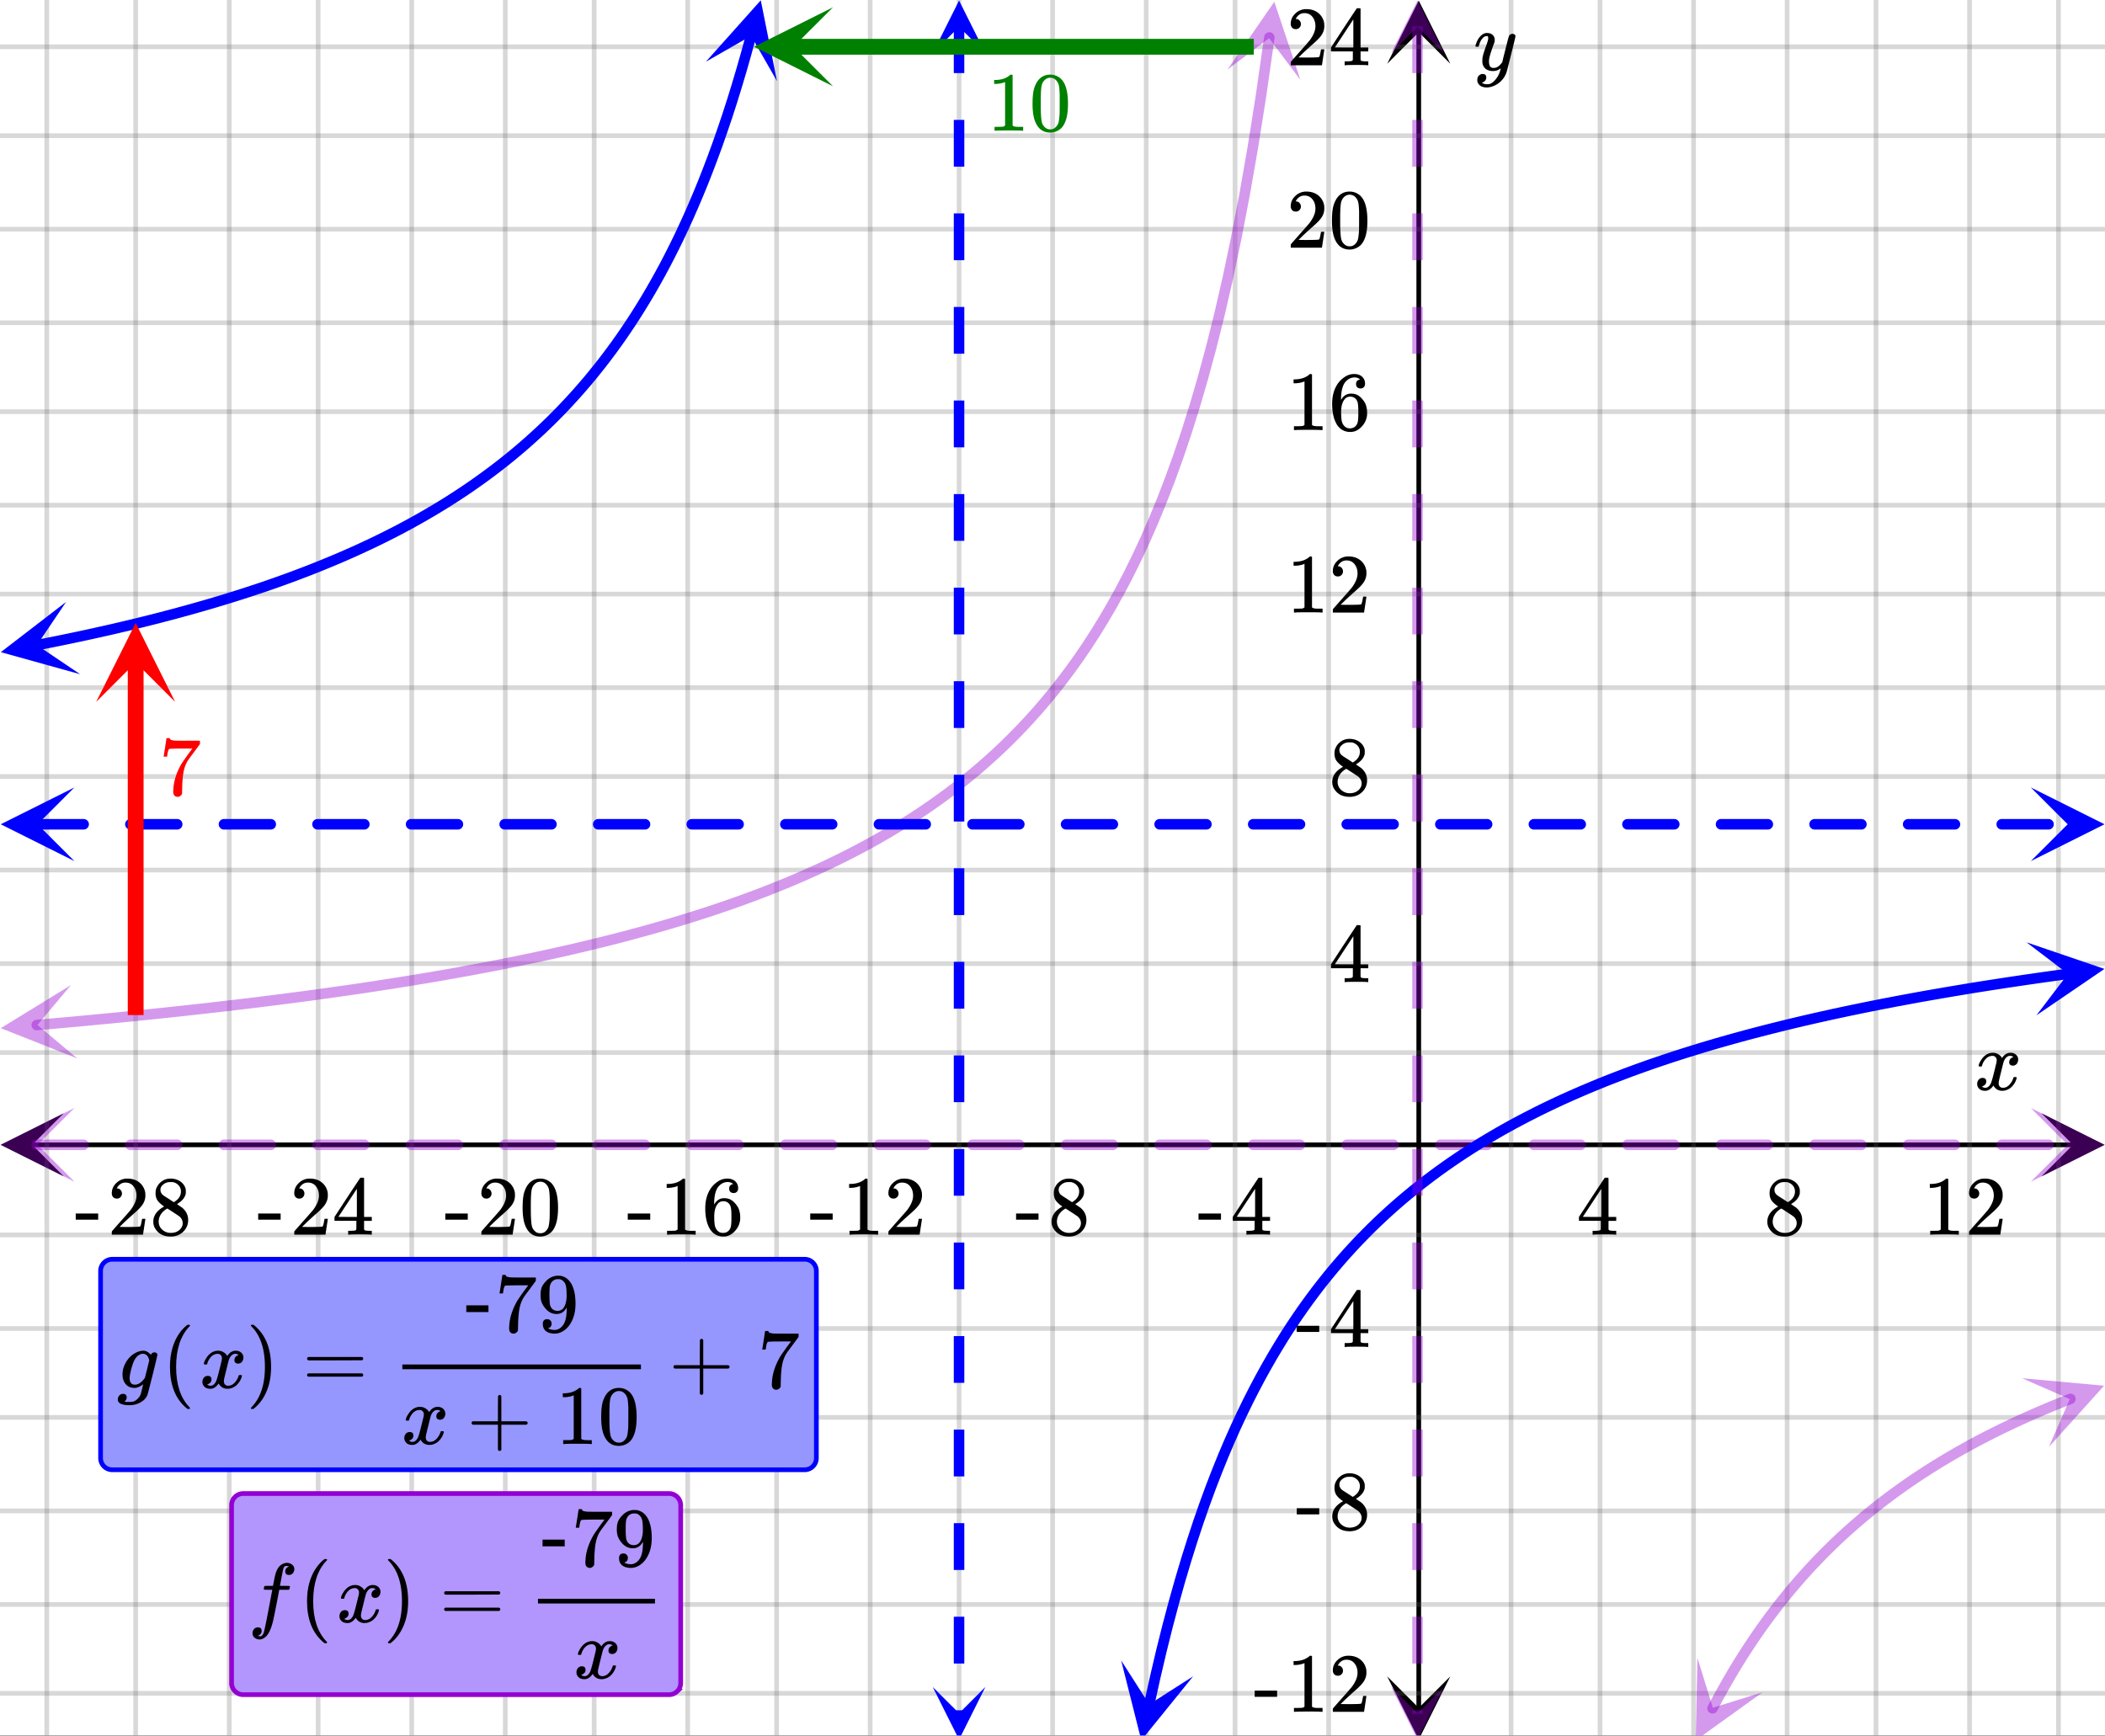 <svg xmlns="http://www.w3.org/2000/svg" xmlns:xlink="http://www.w3.org/1999/xlink" width="449.28" height="370.56" viewBox="0 0 336.96 277.92"><rect x="0" y="0" width="336.96" height="277.92" fill="#333333" stroke="none"/><defs><symbol overflow="visible" id="H"><path d="M.781-3.75C.727-3.8.703-3.848.703-3.89c.031-.25.172-.563.422-.938.414-.633.941-1.004 1.578-1.11.133-.007.235-.015.297-.015.313 0 .598.086.86.25.269.156.46.355.578.594.113-.157.187-.25.218-.282.332-.375.711-.562 1.14-.562.364 0 .661.105.891.312.227.211.344.465.344.766 0 .281-.078.516-.234.703a.776.776 0 0 1-.625.281.64.64 0 0 1-.422-.14.521.521 0 0 1-.156-.39c0-.415.222-.696.672-.845a.58.58 0 0 0-.141-.093.705.705 0 0 0-.39-.094.91.91 0 0 0-.266.031c-.336.149-.586.445-.75.89-.032.075-.164.579-.39 1.516-.231.93-.356 1.45-.376 1.563a1.827 1.827 0 0 0-.047.406c0 .211.063.383.188.516.125.125.289.187.5.187.383 0 .726-.16 1.031-.484.3-.32.508-.676.625-1.063.02-.082.04-.129.063-.14.03-.02.109-.031.234-.031.164 0 .25.039.25.109 0 .012-.012.058-.031.14-.149.563-.461 1.055-.938 1.47-.43.323-.875.484-1.344.484-.625 0-1.101-.282-1.421-.844-.262.406-.594.68-1 .812-.086.02-.2.032-.344.032-.524 0-.89-.188-1.11-.563a.953.953 0 0 1-.14-.531c0-.27.078-.5.234-.688a.798.798 0 0 1 .625-.28c.395 0 .594.187.594.562 0 .336-.164.574-.484.718a.359.359 0 0 1-.063.047l-.078.031c-.012.012-.024.016-.031.016h-.032c0 .031.063.074.188.125a.817.817 0 0 0 .36.078c.32 0 .597-.203.827-.61.102-.163.282-.75.532-1.75.05-.206.109-.437.171-.687.063-.257.11-.457.141-.593.031-.133.05-.211.063-.235a2.86 2.86 0 0 0 .078-.531.678.678 0 0 0-.188-.5.613.613 0 0 0-.484-.203c-.406 0-.762.156-1.063.469a2.562 2.562 0 0 0-.609 1.078c-.012.074-.031.12-.063.14a.752.752 0 0 1-.218.016zm0 0"/></symbol><symbol overflow="visible" id="P"><path d="M6.234-5.813c.125 0 .227.04.313.11.094.062.14.152.14.266 0 .117-.226 1.058-.671 2.828C5.578-.836 5.328.133 5.266.312a3.459 3.459 0 0 1-.688 1.22 3.641 3.641 0 0 1-1.11.874c-.491.239-.945.36-1.359.36-.687 0-1.152-.22-1.39-.657-.094-.125-.14-.304-.14-.53 0-.306.085-.544.265-.72.187-.168.379-.25.578-.25.394 0 .594.188.594.563 0 .332-.157.578-.47.734a.298.298 0 0 1-.062.032.295.295 0 0 0-.078.03c-.011.009-.023.016-.031.016L1.328 2c.031.05.129.11.297.172.133.05.273.078.422.078h.11c.155 0 .273-.012.359-.031.332-.094.648-.324.953-.688A3.69 3.69 0 0 0 4.188.25c.093-.3.14-.477.14-.531 0-.008-.012-.004-.031.015a.358.358 0 0 1-.078.047c-.336.239-.703.36-1.11.36-.46 0-.84-.106-1.14-.313-.293-.219-.48-.531-.563-.937a2.932 2.932 0 0 1-.015-.407c0-.218.007-.382.03-.5.063-.394.266-1.054.61-1.984.196-.531.297-.898.297-1.11a.838.838 0 0 0-.031-.265c-.024-.05-.074-.078-.156-.078h-.063c-.21 0-.406.094-.594.281-.293.293-.511.727-.656 1.297 0 .012-.008.027-.015.047a.188.188 0 0 1-.032.047l-.015.015c-.012.012-.028.016-.047.016h-.36C.305-3.8.281-3.836.281-3.86a.97.97 0 0 1 .047-.203c.188-.625.469-1.113.844-1.468.3-.282.617-.422.953-.422.383 0 .688.105.906.312.227.2.344.485.344.86-.023.168-.04.261-.047.281 0 .055-.07.246-.203.578-.367 1-.586 1.735-.656 2.203a1.857 1.857 0 0 0-.016.297c0 .344.05.61.156.797.114.18.313.266.594.266.207 0 .406-.051.594-.157a1.84 1.84 0 0 0 .422-.328c.093-.101.21-.242.36-.422a32.833 32.833 0 0 1 .25-1.063c.093-.35.175-.687.25-1 .343-1.35.534-2.062.577-2.124a.592.592 0 0 1 .578-.36zm0 0"/></symbol><symbol overflow="visible" id="Q"><path d="M1.594 2.188c.238.05.367.078.39.078.207 0 .383-.188.532-.563.113-.305.441-1.898.984-4.797.258-1.363.39-2.05.39-2.062v-.032h-.624c-.43 0-.653-.007-.672-.03-.063-.032-.074-.13-.031-.298.03-.132.05-.207.062-.218.02-.04.055-.063.11-.063.062-.008.273-.016.64-.016.426 0 .64-.003.64-.015 0-.02.04-.242.126-.672.082-.426.132-.688.156-.781.187-.852.473-1.446.86-1.782.35-.289.722-.437 1.109-.437.32.012.593.11.812.297.227.18.344.414.344.703a.987.987 0 0 1-.25.672.766.766 0 0 1-.61.266c-.398 0-.593-.188-.593-.563 0-.332.16-.578.484-.734l.11-.063A1.362 1.362 0 0 0 6.155-9c-.261 0-.43.168-.5.5-.074.273-.195.86-.36 1.766l-.171.89c0 .024.242.032.734.032.407 0 .649.007.735.015.082.012.125.043.125.094 0 .094-.032.242-.094.437-.023.043-.07.07-.14.079h-1.47l-.312 1.64c-.336 1.719-.543 2.758-.625 3.11-.305 1.363-.71 2.285-1.219 2.765-.336.29-.664.438-.984.438-.324 0-.594-.094-.813-.282a.867.867 0 0 1-.328-.703c0-.273.082-.5.25-.687a.789.789 0 0 1 .61-.266c.394 0 .593.188.593.563 0 .332-.156.57-.468.718zm0 0"/></symbol><symbol overflow="visible" id="X"><path d="M1 .953c.156 0 .285.047.39.14a.522.522 0 0 1 .173.407c0 .238-.09.441-.266.61-.063.07-.086.109-.063.109.082.02.348.031.797.031.344 0 .614-.055.813-.156.207-.106.398-.262.578-.469.176-.2.3-.402.375-.61.062-.18.133-.46.219-.843.113-.426.171-.676.171-.75a2.572 2.572 0 0 1-1.078.547A1.509 1.509 0 0 1 2.781 0c-.586 0-1.047-.203-1.39-.61-.336-.413-.5-.93-.5-1.546 0-.563.129-1.11.39-1.64.414-.852 1.008-1.474 1.782-1.86.414-.196.804-.297 1.171-.297.414 0 .805.215 1.172.64l.063-.062a.616.616 0 0 1 .562-.313c.114 0 .211.04.297.11.094.074.14.164.14.266 0 .136-.257 1.226-.765 3.265-.512 2.043-.781 3.082-.812 3.125-.168.488-.524.89-1.063 1.203a3.421 3.421 0 0 1-1.797.485c-1.031 0-1.64-.2-1.828-.594a.734.734 0 0 1-.062-.328.95.95 0 0 1 .234-.625A.81.81 0 0 1 1 .953zm4.172-5.375a3.912 3.912 0 0 0-.203-.547.984.984 0 0 0-.313-.343.917.917 0 0 0-.531-.157c-.023 0-.055.008-.094.016H3.97c-.387.094-.715.328-.985.703-.25.336-.492.945-.718 1.828-.157.606-.235 1.055-.235 1.344 0 .71.281 1.062.844 1.062.508 0 1.004-.312 1.484-.937l.11-.14c.32-1.259.554-2.204.703-2.829zm0 0"/></symbol><symbol overflow="visible" id="I"><path d="M6.234 0c-.125-.031-.71-.047-1.75-.047-1.074 0-1.671.016-1.796.047h-.126v-.625h.422c.383-.008.618-.031.704-.063a.286.286 0 0 0 .171-.14c.008-.008.016-.25.016-.719v-.672h-3.5v-.625l2.031-3.11A431.58 431.58 0 0 1 4.5-9.108c.02-.008.113-.016.281-.016h.25l.078.078v6.203h1.235v.625H5.109V-.89a.25.25 0 0 0 .079.157c.07.062.328.101.765.109h.39V0zm-2.28-2.844v-4.5L1-2.859l1.469.015zm0 0"/></symbol><symbol overflow="visible" id="J"><path d="M2.313-4.516c-.438-.289-.778-.593-1.016-.906-.242-.312-.36-.723-.36-1.234 0-.383.07-.707.22-.969.195-.406.488-.734.874-.984.383-.25.82-.375 1.313-.375.613 0 1.144.164 1.594.484.445.324.722.734.828 1.234.007.055.015.164.015.329 0 .199-.008.328-.015.39-.137.594-.547 1.11-1.235 1.547l-.156.11c.5.343.758.523.781.53.664.544 1 1.215 1 2.016 0 .73-.265 1.356-.797 1.875-.53.508-1.199.766-2 .766C2.254.297 1.441-.11.922-.922c-.23-.32-.344-.71-.344-1.172 0-.976.578-1.785 1.735-2.422zM5-6.922c0-.383-.125-.71-.375-.984a1.69 1.69 0 0 0-.922-.516h-.437c-.48 0-.883.164-1.204.485-.23.21-.343.453-.343.734 0 .387.164.695.5.922.039.043.328.23.86.562l.78.516c.008-.008.067-.047.172-.11a2.95 2.95 0 0 0 .25-.187C4.758-5.883 5-6.36 5-6.922zM1.437-2.109c0 .523.192.96.579 1.312a2.01 2.01 0 0 0 1.359.516c.363 0 .695-.07 1-.219.3-.156.531-.36.688-.61.144-.226.218-.472.218-.734 0-.383-.156-.726-.468-1.031-.075-.07-.45-.328-1.125-.766l-.407-.265C3.133-4 3.02-4.07 2.937-4.125l-.109-.063-.156.079c-.563.367-.938.812-1.125 1.343-.074.243-.11.461-.11.657zm0 0"/></symbol><symbol overflow="visible" id="K"><path d="M5.61 0c-.157-.031-.872-.047-2.141-.047C2.207-.047 1.5-.03 1.344 0h-.157v-.625h.344c.52 0 .86-.008 1.016-.031.07-.008.18-.067.328-.172v-6.969c-.023 0-.059.016-.11.047a4.134 4.134 0 0 1-1.39.25h-.25v-.625h.25c.758-.02 1.39-.188 1.89-.5a2.46 2.46 0 0 0 .422-.313c.008-.03.063-.046.157-.046a.36.36 0 0 1 .234.078v8.078c.133.137.43.203.89.203h.798V0zm0 0"/></symbol><symbol overflow="visible" id="L"><path d="M1.484-5.781c-.25 0-.449-.078-.593-.235a.872.872 0 0 1-.22-.609c0-.645.243-1.195.735-1.656a2.46 2.46 0 0 1 1.766-.703c.77 0 1.41.21 1.922.625.508.418.82.964.937 1.64.008.168.016.32.016.453 0 .524-.156 1.012-.469 1.47-.25.374-.758.89-1.516 1.546-.324.281-.777.695-1.359 1.234l-.781.766 1.016.016c1.414 0 2.164-.024 2.25-.079.039-.007.085-.101.14-.28.031-.095.094-.4.188-.923v-.03h.53v.03l-.374 2.47V0h-5v-.25c0-.188.008-.29.031-.313.008-.007.383-.437 1.125-1.28.977-1.095 1.61-1.813 1.89-2.157.602-.82.907-1.57.907-2.25 0-.594-.156-1.086-.469-1.484-.312-.407-.746-.61-1.297-.61-.523 0-.945.235-1.265.703-.024.032-.047.079-.078.141a.274.274 0 0 0-.047.078c0 .012.02.016.062.016a.68.68 0 0 1 .547.25.801.801 0 0 1 .219.562c0 .23-.078.422-.235.578a.76.76 0 0 1-.578.235zm0 0"/></symbol><symbol overflow="visible" id="M"><path d="M.14-2.406v-.985h3.594v.985zm0 0"/></symbol><symbol overflow="visible" id="N"><path d="M5.031-8.11c-.199-.195-.48-.304-.843-.328-.625 0-1.153.274-1.579.813-.418.586-.625 1.492-.625 2.719L2-4.86l.11-.172c.363-.54.859-.813 1.484-.813.414 0 .781.09 1.094.266a2.6 2.6 0 0 1 .64.547c.219.242.395.492.531.75.196.449.297.933.297 1.453v.234c0 .211-.027.403-.078.578-.105.532-.383 1.032-.828 1.5-.387.407-.82.66-1.297.766a2.688 2.688 0 0 1-.547.047c-.168 0-.32-.016-.453-.047-.668-.125-1.2-.484-1.594-1.078C.83-1.66.563-2.79.563-4.218c0-.97.171-1.817.515-2.548.344-.726.82-1.296 1.438-1.703a2.62 2.62 0 0 1 1.562-.515c.531 0 .953.14 1.266.421.32.282.484.665.484 1.141 0 .23-.07.414-.203.547-.125.137-.297.203-.516.203-.218 0-.398-.062-.53-.187-.126-.125-.188-.301-.188-.532 0-.406.21-.644.64-.718zm-.593 3.235a1.18 1.18 0 0 0-.97-.484c-.335 0-.605.105-.812.312C2.22-4.597 2-3.883 2-2.907c0 .794.05 1.345.156 1.657.094.273.242.5.453.688.22.187.477.28.782.28.457 0 .804-.171 1.046-.515.133-.187.22-.41.25-.672.04-.258.063-.64.063-1.14v-.422c0-.508-.023-.895-.063-1.156a1.566 1.566 0 0 0-.25-.688zm0 0"/></symbol><symbol overflow="visible" id="O"><path d="M1.297-7.89c.5-.727 1.187-1.094 2.062-1.094.657 0 1.227.226 1.72.671.25.243.456.547.624.922.332.75.5 1.778.5 3.079 0 1.398-.195 2.46-.578 3.187-.25.523-.621.902-1.11 1.14a2.534 2.534 0 0 1-1.14.282c-1.031 0-1.79-.473-2.266-1.422-.386-.727-.578-1.79-.578-3.188 0-.832.051-1.519.156-2.062a4.48 4.48 0 0 1 .61-1.516zm3.031-.157a1.24 1.24 0 0 0-.953-.437c-.375 0-.7.148-.969.437-.199.211-.336.465-.406.766-.074.293-.121.797-.14 1.515 0 .063-.008.246-.016.547v.735c0 .855.008 1.453.031 1.796.031.637.082 1.09.156 1.36.07.273.207.508.406.703.25.273.563.406.938.406.363 0 .664-.133.906-.406.196-.195.332-.43.407-.703.07-.27.128-.723.171-1.36.008-.343.016-.94.016-1.796v-.735-.547c-.023-.718-.07-1.222-.14-1.515-.075-.301-.212-.555-.407-.766zm0 0"/></symbol><symbol overflow="visible" id="R"><path d="M4.484 3.25c0 .082-.078.125-.234.125h-.172l-.39-.328C2.07 1.578 1.265-.563 1.265-3.375c0-1.094.129-2.094.39-3C2.07-7.789 2.75-8.93 3.688-9.797c.07-.05.144-.11.218-.172.082-.07.14-.117.172-.14h.172c.102 0 .164.015.188.046.03.024.046.047.046.079 0 .03-.046.093-.14.187C2.945-8.317 2.25-6.172 2.25-3.359c0 2.804.695 4.937 2.094 6.406.093.101.14.172.14.203zm0 0"/></symbol><symbol overflow="visible" id="S"><path d="M.813-10.094l.046-.015h.297l.375.312C3.156-8.317 3.97-6.176 3.97-3.375c0 1.105-.133 2.105-.39 3C3.16 1.039 2.476 2.18 1.53 3.047c-.062.05-.136.11-.218.172-.075.07-.125.125-.157.156H1a.547.547 0 0 1-.219-.031c-.031-.024-.047-.07-.047-.14.008 0 .063-.06.157-.173C2.285 1.582 2.984-.55 2.984-3.375c0-2.82-.699-4.957-2.093-6.406-.094-.102-.149-.16-.157-.172 0-.07.024-.117.079-.14zm0 0"/></symbol><symbol overflow="visible" id="T"><path d="M.75-4.672c0-.125.063-.219.188-.281H9.53c.133.062.203.156.203.281 0 .094-.062.18-.187.25l-4.281.016H.969C.82-4.457.75-4.546.75-4.672zm0 2.61c0-.133.07-.223.219-.266h8.578a.249.249 0 0 0 .062.047l.063.047c.02.011.035.039.047.078.008.031.015.062.015.094 0 .117-.07.203-.203.265H.937C.813-1.859.75-1.945.75-2.063zm0 0"/></symbol><symbol overflow="visible" id="V"><path d="M.734-6.172C.742-6.192.82-6.68.97-7.64l.219-1.453c0-.008.085-.015.265-.015h.266v.046c0 .094.066.172.203.235.133.062.367.105.703.125.344.012 1.102.015 2.281.015h1.64v.532l-.921 1.25c-.137.187-.293.398-.469.625l-.39.531a7.378 7.378 0 0 0-.157.234c-.468.73-.746 1.704-.828 2.922-.043.375-.07.883-.078 1.516 0 .125-.008.258-.015.39v.438a.62.62 0 0 1-.266.375.674.674 0 0 1-.438.172.692.692 0 0 1-.53-.219c-.126-.144-.188-.351-.188-.625 0-.125.015-.379.046-.765.133-1.208.555-2.426 1.266-3.657.176-.281.55-.82 1.125-1.625l.625-.843h-1.25c-1.574 0-2.398.027-2.469.078-.043.023-.093.12-.156.296a3.92 3.92 0 0 0-.125.625c-.023.157-.039.247-.047.266v.031H.734zm0 0"/></symbol><symbol overflow="visible" id="W"><path d="M2.328-1.297a.76.76 0 0 1-.14.469.597.597 0 0 1-.36.234l-.062.016c0 .012.03.039.093.078a.289.289 0 0 0 .157.063c.195.093.453.14.765.14.164 0 .281-.008.344-.031.438-.102.8-.379 1.094-.828.351-.508.531-1.383.531-2.625v-.094l-.078.11c-.367.617-.883.921-1.547.921-.719 0-1.328-.312-1.828-.937a3.351 3.351 0 0 1-.563-.938c-.117-.3-.171-.687-.171-1.156 0-.52.066-.945.203-1.281.144-.332.39-.672.734-1.016a2.658 2.658 0 0 1 1.672-.797l.031-.015h.078c.008 0 .035.007.078.015h.11c.187 0 .316.012.39.031.727.157 1.297.622 1.704 1.391.394.781.593 1.797.593 3.047 0 1.262-.273 2.324-.812 3.188a3.582 3.582 0 0 1-1.14 1.187c-.45.281-.915.422-1.391.422-.575 0-1.032-.133-1.376-.39C1.095-.364.922-.75.922-1.25c0-.508.234-.766.703-.766.207 0 .375.07.5.204a.676.676 0 0 1 .203.515zm1.36-7.11a4.146 4.146 0 0 0-.376-.015c-.335 0-.624.121-.874.36a1.5 1.5 0 0 0-.376.718c-.054.274-.078.735-.078 1.39 0 .618.02 1.106.063 1.47.039.336.172.609.39.828.227.21.516.312.86.312h.047c.488-.039.844-.289 1.062-.75.219-.468.328-1.035.328-1.703 0-.695-.039-1.203-.109-1.516A1.36 1.36 0 0 0 4.297-8a1.248 1.248 0 0 0-.61-.406zm0 0"/></symbol><symbol overflow="visible" id="Y"><path d="M.938-3.094C.813-3.164.75-3.258.75-3.375c0-.113.063-.203.188-.266h4.03v-2.015l.016-2.032c.094-.113.18-.171.266-.171.113 0 .203.07.266.203v4.015H9.53c.133.075.203.168.203.282 0 .105-.07.195-.203.265H5.516V.922c-.063.125-.157.187-.282.187-.117 0-.203-.062-.265-.187v-4.016zm0 0"/></symbol><symbol overflow="visible" id="U"><path d="M.656-4.234h3.547v1.078H.656zm0 0"/></symbol><clipPath id="a"><path d="M0 0h336.96v277.836H0zm0 0"/></clipPath><clipPath id="b"><path d="M.102 178.227H11V189H.102zm0 0"/></clipPath><clipPath id="c"><path d="M326.79 178.227h10.17V189h-10.17zm0 0"/></clipPath><clipPath id="d"><path d="M7 0h323v277.836H7zm0 0"/></clipPath><clipPath id="e"><path d="M222.055 268H233v9.836h-10.945zm0 0"/></clipPath><clipPath id="f"><path d="M222.055 0H233v10.21h-10.945zm0 0"/></clipPath><clipPath id="g"><path d="M0 7h336.96v265H0zm0 0"/></clipPath><clipPath id="h"><path d="M271 265h12v12.836h-12zm0 0"/></clipPath><clipPath id="i"><path d="M266.23 275.875l12.344-23.492 23.492 12.344-12.343 23.492zm0 0"/></clipPath><clipPath id="j"><path d="M323 220h13.96v12H323zm0 0"/></clipPath><clipPath id="k"><path d="M323.688 220.648l24.714-9.668 9.672 24.715-24.715 9.668zm0 0"/></clipPath><clipPath id="l"><path d="M0 157h13v13H0zm0 0"/></clipPath><clipPath id="m"><path d="M-.395 158.73l26.442-2.308 2.305 26.437-26.438 2.309zm0 0"/></clipPath><clipPath id="n"><path d="M196 0h13v13h-13zm0 0"/></clipPath><clipPath id="o"><path d="M196.488 11.129l3.742-26.274 26.274 3.743-3.742 26.273zm0 0"/></clipPath><clipPath id="p"><path d="M.117 177.383H12V190H.117zm0 0"/></clipPath><clipPath id="q"><path d="M325.086 177.383h11.875V190h-11.875zm0 0"/></clipPath><clipPath id="r"><path d="M179 265h12v12.836h-12zm0 0"/></clipPath><clipPath id="s"><path d="M176.934 277.348l5.71-25.914 25.918 5.71-5.71 25.918zm0 0"/></clipPath><clipPath id="t"><path d="M324 150h12.96v13H324zm0 0"/></clipPath><clipPath id="u"><path d="M324.395 150.86l26.296-3.57 3.57 26.296-26.296 3.57zm0 0"/></clipPath><clipPath id="v"><path d="M0 96h13v12H0zm0 0"/></clipPath><clipPath id="w"><path d="M-.996 98.617l26.05-5.07 5.071 26.05-26.05 5.071zm0 0"/></clipPath><clipPath id="x"><path d="M112 0h13v13h-13zm0 0"/></clipPath><clipPath id="y"><path d="M112.992 9.883l6.965-25.61 25.61 6.961-6.965 25.61zm0 0"/></clipPath><clipPath id="z"><path d="M.117 126.066H12V138H.117zm0 0"/></clipPath><clipPath id="A"><path d="M325.086 126.066h11.875V138h-11.875zm0 0"/></clipPath><clipPath id="B"><path d="M222 .086h9.125V9H222zm0 0"/></clipPath><clipPath id="C"><path d="M222 270.078h9.125v7.758H222zm0 0"/></clipPath><clipPath id="D"><path d="M149 .086h8.734V9H149zm0 0"/></clipPath><clipPath id="E"><path d="M149 270.078h8.734v7.758H149zm0 0"/></clipPath><clipPath id="F"><path d="M15.398 99H29v13.367H15.398zm0 0"/></clipPath><clipPath id="G"><path d="M120 1h13.336v12.809H120zm0 0"/></clipPath></defs><g clip-path="url(#a)" fill="#fff"><path d="M0 0h336.96v277.92H0z"/><path d="M0 0h336.96v277.92H0z"/></g><path d="M5.055 183.281h326.89" fill="none" stroke="#000" stroke-width=".749"/><g clip-path="url(#b)"><path d="M10.21 178.227L.103 183.28l10.109 5.055-5.055-5.055zm0 0"/></g><g clip-path="url(#c)"><path d="M326.79 178.227l10.108 5.054-10.109 5.055 5.055-5.055zm0 0"/></g><g clip-path="url(#d)"><path d="M241.89 0v278.586M256.122 0v278.586M271.098 0v278.586M286.074 0v278.586M300.304 0v278.586M315.282 0v278.586M329.511 0v278.586M212.685 0v278.586M197.707 0v278.586M183.477 0v278.586M168.5 0v278.586M153.523 0v278.586M139.293 0v278.586M124.316 0v278.586M110.086 0v278.586M95.109 0v278.586M80.88 0v278.586M65.902 0v278.586M50.926 0v278.586M36.696 0v278.586M21.718 0v278.586M7.489 0v278.586" fill="none" stroke-linecap="round" stroke-linejoin="round" stroke="#666" stroke-opacity=".251" stroke-width=".749"/></g><path d="M227.11 273.531V5.055" fill="none" stroke="#000" stroke-width=".749"/><g clip-path="url(#e)"><path d="M222.055 268.375l5.054 10.11 5.055-10.11-5.055 5.055zm0 0"/></g><g clip-path="url(#f)"><path d="M222.055 10.21L227.109.103l5.055 10.109-5.055-5.055zm0 0"/></g><g clip-path="url(#g)"><path d="M0 168.5h337M0 154.27h337M0 139.293h337M0 124.316h337M0 110.086h337M0 95.109h337M0 80.88h337M0 65.902h337M0 51.672h337M0 36.695h337M0 21.72h337M0 7.489h337M0 197.706h337M0 212.684h337M0 226.914h337M0 241.891h337M0 256.867h337M0 271.097h337" fill="none" stroke-linecap="round" stroke-linejoin="round" stroke="#666" stroke-opacity=".251" stroke-width=".749"/></g><path d="M274.137 273.5l.386-.73.383-.72.387-.71.383-.695.387-.688.382-.676.387-.664.383-.656.383-.645.386-.636.383-.625.387-.617.383-.606.386-.598.383-.59.387-.581.383-.575.383-.562.386-.559.383-.547.387-.543.383-.53.386-.528.383-.52.387-.511.383-.504.386-.5.383-.493.383-.484.387-.476.383-.473.386-.469.383-.46.387-.454.383-.45.386-.444.383-.438.383-.43.387-.425.383-.422.386-.418.383-.41.387-.407.383-.402.386-.395.383-.394.77-.77.383-.379.386-.37.383-.372.387-.367.383-.36.386-.355.383-.355.387-.348.383-.348.386-.34.766-.671.387-.328.383-.329.386-.324.383-.316.387-.317.383-.316.386-.309.766-.609.387-.3.382-.298.387-.293.383-.289.387-.289.383-.285.386-.281.383-.277.387-.278.765-.547.387-.265.383-.266.387-.266.382-.257.387-.258.383-.258.387-.254.383-.25.382-.246.387-.246.383-.246.387-.242.382-.239.387-.234.383-.238.387-.23.382-.231.387-.23.383-.223.383-.227.387-.223.382-.218.387-.22.383-.218.387-.21.382-.216.387-.21.383-.208.387-.207.382-.207.383-.203.387-.203.383-.2.387-.198.382-.196.387-.195.383-.195.387-.192.382-.187.383-.192.387-.187.383-.184.386-.183.383-.184.387-.18.383-.18.387-.179.382-.176.387-.175.383-.176.383-.172.386-.172.383-.168.387-.172.383-.164.386-.168.383-.164.387-.164.383-.16.383-.164.386-.16.383-.157.387-.156.383-.156.386-.156.383-.153.387-.156.383-.148.386-.153" fill="none" stroke-width="1.685" stroke-linecap="round" stroke-linejoin="round" stroke="#9400d3" stroke-opacity=".4"/><g clip-path="url(#h)"><g clip-path="url(#i)"><path d="M271.715 265.434l-.266 13.183 10.707-7.695-7.965 2.476zm0 0" fill="#9400d3" fill-opacity=".4"/></g></g><g clip-path="url(#j)"><g clip-path="url(#k)"><path d="M323.688 220.648l13.132 1.196-8.832 9.789 3.34-7.64zm0 0" fill="#9400d3" fill-opacity=".4"/></g></g><path d="M5.879 164.102l1.324-.118 1.324-.113 1.325-.121 1.324-.117 1.324-.121 1.32-.125 2.649-.25 3.972-.387 2.649-.266 2.648-.273 2.649-.281 2.648-.29 2.649-.296 2.648-.305 2.648-.312 2.649-.32 1.324-.169 1.324-.164 3.973-.515 1.324-.176 1.324-.18 1.325-.183 3.972-.563 2.649-.39 2.648-.407 2.649-.414 2.648-.43 2.649-.445 2.648-.46 1.324-.235 2.649-.485 1.32-.25 1.324-.25 1.324-.257 1.325-.262 2.648-.54 1.324-.277 1.324-.28 1.325-.29 1.324-.293 1.324-.3 1.324-.305 1.325-.309 1.324-.316 1.324-.324 1.324-.329 1.324-.336 1.325-.343 1.324-.352 1.324-.36 1.324-.366 1.325-.372 1.324-.382 1.324-.39 1.324-.4 1.324-.41 1.325-.418 1.324-.425 1.324-.438 1.324-.449 1.324-.457 1.325-.473 1.324-.48 1.324-.492 1.324-.508 1.325-.52 1.324-.53 1.324-.548 1.324-.562 1.324-.575 1.325-.593 1.324-.606 1.324-.629 1.324-.64 1.325-.664 1.324-.68 1.324-.703 1.324-.723 1.324-.746 1.32-.766 1.325-.793 1.324-.82 1.324-.844 1.325-.875 1.324-.902 1.324-.934 1.324-.968 1.324-1 1.325-1.04 1.324-1.074 1.324-1.117 1.324-1.16 1.325-1.203 1.324-1.254 1.324-1.305 1.324-1.355 1.324-1.418 1.325-1.477 1.324-1.543 1.324-1.613 1.324-1.687 1.325-1.766 1.324-1.855 1.324-1.946 1.324-2.047 1.324-2.156 1.325-2.27 1.324-2.394 1.324-2.531 1.324-2.684 1.325-2.84 1.324-3.023 1.324-3.215 1.324-3.426 1.324-3.664 1.325-3.926 1.324-4.214 1.324-4.54 1.324-4.902 1.325-5.308 1.324-5.766 1.324-6.293 1.324-6.887 1.324-7.57 1.325-8.367 1.324-9.297" fill="none" stroke-width="1.685" stroke-linecap="round" stroke-linejoin="round" stroke="#9400d3" stroke-opacity=".4"/><g clip-path="url(#l)"><g clip-path="url(#m)"><path d="M11.36 157.703L.12 164.605l12.262 4.848-6.387-5.363zm0 0" fill="#9400d3" fill-opacity=".4"/></g></g><g clip-path="url(#n)"><g clip-path="url(#o)"><path d="M196.488 11.129l7.5-10.844 4.176 12.508-5.008-6.672zm0 0" fill="#9400d3" fill-opacity=".4"/></g></g><path d="M5.898 182.438h7.489c.23 0 .43.082.593.246.168.164.25.363.25.597a.8.8 0 0 1-.25.594.815.815 0 0 1-.593.25H5.898a.817.817 0 0 1-.597-.25.811.811 0 0 1-.246-.594c0-.234.082-.433.246-.597a.814.814 0 0 1 .597-.246zm14.977 0h7.488c.235 0 .434.082.598.246a.814.814 0 0 1 .246.597c0 .23-.082.43-.246.594a.817.817 0 0 1-.598.25h-7.488a.815.815 0 0 1-.594-.25.8.8 0 0 1-.25-.594c0-.234.082-.433.25-.597a.811.811 0 0 1 .594-.246zm14.977 0h7.492c.23 0 .43.082.593.246a.814.814 0 0 1 .247.597c0 .23-.082.43-.246.594a.815.815 0 0 1-.594.25h-7.492a.815.815 0 0 1-.594-.25.811.811 0 0 1-.246-.594c0-.234.082-.433.246-.597a.811.811 0 0 1 .594-.246zm14.98 0h7.488c.23 0 .43.082.594.246.164.164.25.363.25.597 0 .23-.086.43-.25.594a.815.815 0 0 1-.594.25h-7.488a.817.817 0 0 1-.598-.25.811.811 0 0 1-.246-.594c0-.234.082-.433.246-.597a.814.814 0 0 1 .598-.246zm14.977 0h7.488c.234 0 .433.082.598.246a.814.814 0 0 1 .246.597c0 .23-.082.43-.246.594a.817.817 0 0 1-.598.25h-7.488a.824.824 0 0 1-.598-.25.811.811 0 0 1-.246-.594c0-.234.082-.433.246-.597a.82.82 0 0 1 .598-.246zm14.976 0h7.488c.235 0 .434.082.598.246a.814.814 0 0 1 .246.597c0 .23-.082.43-.246.594a.817.817 0 0 1-.598.25h-7.488a.815.815 0 0 1-.594-.25.811.811 0 0 1-.246-.594c0-.234.082-.433.246-.597a.811.811 0 0 1 .594-.246zm14.98 0h7.489c.23 0 .43.082.594.246a.814.814 0 0 1 .246.597c0 .23-.082.43-.246.594a.815.815 0 0 1-.594.25h-7.488a.817.817 0 0 1-.598-.25.811.811 0 0 1-.246-.594c0-.234.082-.433.246-.597a.814.814 0 0 1 .598-.246zm14.977 0h7.488a.82.82 0 0 1 .598.246.814.814 0 0 1 .246.597c0 .23-.082.43-.246.594a.824.824 0 0 1-.598.25h-7.488a.824.824 0 0 1-.597-.25.811.811 0 0 1-.247-.594c0-.234.082-.433.247-.597a.82.82 0 0 1 .597-.246zm14.977 0h7.488c.234 0 .434.082.598.246a.814.814 0 0 1 .246.597c0 .23-.082.43-.246.594a.817.817 0 0 1-.598.25h-7.488a.815.815 0 0 1-.594-.25.811.811 0 0 1-.246-.594c0-.234.082-.433.246-.597a.811.811 0 0 1 .594-.246zm14.98 0h7.488c.231 0 .43.082.594.246a.814.814 0 0 1 .246.597c0 .23-.082.43-.246.594a.815.815 0 0 1-.594.25H140.7a.817.817 0 0 1-.597-.25.811.811 0 0 1-.247-.594c0-.234.083-.433.247-.597a.814.814 0 0 1 .597-.246zm14.977 0h7.488a.82.82 0 0 1 .598.246.814.814 0 0 1 .246.597c0 .23-.082.43-.246.594a.824.824 0 0 1-.598.25h-7.488a.817.817 0 0 1-.598-.25.811.811 0 0 1-.246-.594c0-.234.082-.433.246-.597a.814.814 0 0 1 .598-.246zm14.976 0h7.489c.234 0 .433.082.597.246a.814.814 0 0 1 .246.597c0 .23-.082.43-.246.594a.817.817 0 0 1-.597.25h-7.489a.815.815 0 0 1-.593-.25.796.796 0 0 1-.246-.594.799.799 0 0 1 .246-.597.811.811 0 0 1 .593-.246zm14.977 0h7.492c.23 0 .43.082.594.246a.814.814 0 0 1 .246.597c0 .23-.082.43-.246.594a.815.815 0 0 1-.594.25h-7.492a.815.815 0 0 1-.594-.25.811.811 0 0 1-.246-.594c0-.234.082-.433.246-.597a.811.811 0 0 1 .594-.246zm14.98 0h7.489c.234 0 .43.082.593.246.168.164.25.363.25.597a.8.8 0 0 1-.25.594.809.809 0 0 1-.593.25h-7.489a.817.817 0 0 1-.597-.25.811.811 0 0 1-.246-.594c0-.234.082-.433.246-.597a.814.814 0 0 1 .597-.246zm14.977 0h7.488c.235 0 .434.082.598.246a.814.814 0 0 1 .246.597c0 .23-.082.43-.246.594a.817.817 0 0 1-.598.25h-7.488a.815.815 0 0 1-.594-.25.8.8 0 0 1-.25-.594c0-.234.082-.433.25-.597a.811.811 0 0 1 .594-.246zm14.976 0h7.493c.23 0 .43.082.593.246a.814.814 0 0 1 .247.597c0 .23-.083.43-.247.594a.815.815 0 0 1-.593.25h-7.493a.815.815 0 0 1-.593-.25.811.811 0 0 1-.246-.594c0-.234.082-.433.246-.597a.811.811 0 0 1 .594-.246zm14.981 0h7.488c.23 0 .43.082.594.246.168.164.25.363.25.597a.8.8 0 0 1-.25.594.815.815 0 0 1-.594.25h-7.488a.817.817 0 0 1-.598-.25.811.811 0 0 1-.246-.594c0-.234.082-.433.246-.597a.814.814 0 0 1 .598-.246zm14.977 0h7.488c.234 0 .433.082.597.246a.814.814 0 0 1 .247.597c0 .23-.082.43-.247.594a.817.817 0 0 1-.597.25h-7.488a.809.809 0 0 1-.594-.25.8.8 0 0 1-.25-.594c0-.234.082-.433.25-.597a.805.805 0 0 1 .594-.246zm14.976 0h7.492c.23 0 .43.082.594.246a.814.814 0 0 1 .246.597c0 .23-.082.43-.246.594a.815.815 0 0 1-.594.25h-7.492a.815.815 0 0 1-.594-.25.811.811 0 0 1-.246-.594c0-.234.082-.433.246-.597a.811.811 0 0 1 .594-.246zm14.98 0h7.489c.23 0 .43.082.594.246a.833.833 0 0 1 0 1.191.815.815 0 0 1-.594.25h-7.488a.817.817 0 0 1-.598-.25.811.811 0 0 1-.246-.594c0-.234.082-.433.246-.597a.814.814 0 0 1 .598-.246zm14.977 0h7.488c.235 0 .434.082.598.246a.814.814 0 0 1 .246.597c0 .23-.082.43-.246.594a.817.817 0 0 1-.598.25h-7.488a.824.824 0 0 1-.598-.25.811.811 0 0 1-.246-.594c0-.234.082-.433.246-.597a.82.82 0 0 1 .598-.246zm14.977 0h7.488c.234 0 .434.082.598.246a.814.814 0 0 1 .246.597c0 .23-.082.43-.246.594a.817.817 0 0 1-.598.25h-7.488a.815.815 0 0 1-.594-.25.811.811 0 0 1-.246-.594c0-.234.082-.433.246-.597a.811.811 0 0 1 .594-.246zm0 0" fill="#9400d3" fill-opacity=".4"/><g clip-path="url(#p)"><path d="M11.914 177.383L.117 183.28l11.797 5.899-5.898-5.899zm0 0" fill="#9400d3" fill-opacity=".4"/></g><g clip-path="url(#q)"><path d="M325.086 177.383l11.797 5.898-11.797 5.899 5.898-5.899zm0 0" fill="#9400d3" fill-opacity=".4"/></g><path d="M183.938 272.973l.988-4.48.988-4.208.988-3.957.989-3.722.988-3.516.988-3.324.989-3.145.984-2.98.988-2.832.988-2.692.989-2.558.988-2.442.988-2.328.989-2.223.988-2.125.988-2.035.988-1.945.989-1.871.988-1.79.988-1.722.989-1.652.984-1.594.988-1.531.988-1.473.989-1.426.988-1.37.988-1.325.989-1.277.988-1.235.988-1.195.988-1.156.989-1.121.988-1.082.988-1.051.989-1.016.984-.988.988-.957.989-.93.988-.906.988-.875.988-.855.989-.829.988-.808.988-.785.988-.762.989-.746.988-.727.988-.707.985-.687.988-.672.988-.656.989-.637.988-.625.988-.61.988-.593.989-.582.988-.57.988-.555.989-.543.988-.531.988-.516.988-.508.985-.5.988-.484.988-.477.989-.469.988-.457.988-.445.988-.437.989-.43.988-.422.988-.414.989-.406.988-.399.988-.386.988-.383.985-.375.988-.371.988-.36.989-.355.988-.352.988-.34.988-.336.989-.332.988-.324.988-.32.989-.313.988-.308.988-.305.988-.3.985-.294.988-.289 1.977-.562 1.976-.547.988-.266.989-.261.988-.258.988-.254.989-.25 1.976-.492.988-.239.985-.234.988-.234 1.977-.454.988-.222 1.977-.438 1.976-.422.988-.207 1.977-.406.988-.199.988-.195.985-.196.988-.187.988-.192 2.965-.55.989-.18.988-.176 2.965-.515.988-.168 1.977-.329.984-.164.988-.16 1.977-.312 2.965-.457.988-.149.988-.144.988-.149.989-.14.988-.145.988-.14.989-.137.984-.137.988-.137.988-.132" fill="none" stroke-width="1.685" stroke-linecap="round" stroke-linejoin="round" stroke="#00f"/><g clip-path="url(#r)"><g clip-path="url(#s)"><path d="M179.473 265.832l3.222 12.785 8.297-10.246-7.027 4.488zm0 0" fill="#00f"/></g></g><g clip-path="url(#t)"><g clip-path="url(#u)"><path d="M324.395 150.86l12.48 4.257-10.895 7.43 5.051-6.637zm0 0" fill="#00f"/></g></g><path d="M5.805 103.3l.765-.148 1.54-.304.765-.153.77-.156.77-.16.765-.156.77-.164.769-.16.765-.165 1.54-.336.765-.171 1.54-.344.765-.176 1.539-.36.765-.179.77-.184.77-.187.765-.188.77-.191.77-.195.765-.192.77-.199.765-.2 1.539-.405.766-.211.77-.207.769-.215.765-.215 1.54-.438.765-.222.77-.227.77-.23.765-.23 1.539-.477.765-.239.77-.246.77-.25.765-.25.77-.254.77-.257.765-.262.77-.266.769-.27.765-.273.77-.277.766-.281.77-.285.769-.29.765-.292.77-.297.77-.305.765-.305.77-.312.77-.317.765-.32.77-.324.769-.332.765-.336.77-.34.77-.348.765-.351.77-.36.77-.363.765-.371.77-.375.769-.383.765-.386.77-.395.77-.402.765-.41.77-.415.77-.425.765-.43.77-.438.765-.449.77-.453.769-.465.766-.468.77-.481.769-.492.765-.496.77-.512.77-.516.765-.53.77-.54.77-.55.765-.56.77-.573.769-.583.765-.597.77-.61.77-.62.765-.637.77-.649.77-.664.765-.68.77-.695.769-.707.765-.726.77-.743.77-.761.765-.778.77-.8.765-.817.77-.836.77-.86.765-.878.77-.902.77-.93.765-.95.77-.976.769-1.004.765-1.027.77-1.059.77-1.09.765-1.12.77-1.153.77-1.188.765-1.222.77-1.258.769-1.3.765-1.34.77-1.383.77-1.426.765-1.473.77-1.523.77-1.575.765-1.632.77-1.684.765-1.75.77-1.812.77-1.88.765-1.949.77-2.027.769-2.105.765-2.188.77-2.281.77-2.375.765-2.477.77-2.586.77-2.703.765-2.824" fill="none" stroke-width="1.685" stroke-linecap="round" stroke-linejoin="round" stroke="#00f"/><g clip-path="url(#v)"><g clip-path="url(#w)"><path d="M10.582 96.363L.129 104.406l12.707 3.535-6.918-4.664zm0 0" fill="#00f"/></g></g><g clip-path="url(#x)"><g clip-path="url(#y)"><path d="M112.992 9.883l8.79-9.836 2.593 12.93-4.145-7.239zm0 0" fill="#00f"/></g></g><path d="M5.898 131.121h7.489c.23 0 .43.082.593.246a.8.8 0 0 1 .25.594.802.802 0 0 1-.25.598.811.811 0 0 1-.593.246H5.898a.814.814 0 0 1-.597-.246.814.814 0 0 1-.246-.598c0-.23.082-.43.246-.594a.814.814 0 0 1 .597-.246zm14.977 0h7.488c.235 0 .434.082.598.246a.811.811 0 0 1 .246.594.814.814 0 0 1-.246.598.814.814 0 0 1-.598.246h-7.488a.811.811 0 0 1-.594-.246.802.802 0 0 1-.25-.598.8.8 0 0 1 .25-.594.811.811 0 0 1 .594-.246zm14.977 0h7.492c.23 0 .43.082.593.246a.811.811 0 0 1 .247.594.814.814 0 0 1-.246.598.811.811 0 0 1-.594.246h-7.492a.811.811 0 0 1-.594-.246.814.814 0 0 1-.246-.598c0-.23.082-.43.246-.594a.811.811 0 0 1 .594-.246zm14.98 0h7.488c.23 0 .43.082.594.246.164.164.25.363.25.594a.817.817 0 0 1-.25.598.811.811 0 0 1-.594.246h-7.488a.814.814 0 0 1-.598-.246.814.814 0 0 1-.246-.598c0-.23.082-.43.246-.594a.814.814 0 0 1 .598-.246zm14.977 0h7.488c.234 0 .433.082.598.246a.811.811 0 0 1 .246.594.814.814 0 0 1-.246.598.814.814 0 0 1-.598.246h-7.488a.82.82 0 0 1-.598-.246.814.814 0 0 1-.246-.598c0-.23.082-.43.246-.594a.82.82 0 0 1 .598-.246zm14.976 0h7.488c.235 0 .434.082.598.246a.811.811 0 0 1 .246.594.814.814 0 0 1-.246.598.814.814 0 0 1-.598.246h-7.488a.811.811 0 0 1-.594-.246.814.814 0 0 1-.246-.598c0-.23.082-.43.246-.594a.811.811 0 0 1 .594-.246zm14.98 0h7.489c.23 0 .43.082.594.246a.811.811 0 0 1 .246.594.814.814 0 0 1-.246.598.811.811 0 0 1-.594.246h-7.488a.814.814 0 0 1-.598-.246.814.814 0 0 1-.246-.598c0-.23.082-.43.246-.594a.814.814 0 0 1 .598-.246zm14.977 0h7.488a.82.82 0 0 1 .598.246.811.811 0 0 1 .246.594.814.814 0 0 1-.246.598.82.82 0 0 1-.598.246h-7.488a.82.82 0 0 1-.597-.246.814.814 0 0 1-.247-.598c0-.23.082-.43.247-.594a.82.82 0 0 1 .597-.246zm14.977 0h7.488c.234 0 .434.082.598.246a.811.811 0 0 1 .246.594.814.814 0 0 1-.246.598.814.814 0 0 1-.598.246h-7.488a.811.811 0 0 1-.594-.246.814.814 0 0 1-.246-.598c0-.23.082-.43.246-.594a.811.811 0 0 1 .594-.246zm14.98 0h7.488c.231 0 .43.082.594.246a.811.811 0 0 1 .246.594.814.814 0 0 1-.246.598.811.811 0 0 1-.594.246H140.7a.814.814 0 0 1-.597-.246.814.814 0 0 1-.247-.598c0-.23.083-.43.247-.594a.814.814 0 0 1 .597-.246zm14.977 0h7.488a.82.82 0 0 1 .598.246.811.811 0 0 1 .246.594.814.814 0 0 1-.246.598.82.82 0 0 1-.598.246h-7.488a.814.814 0 0 1-.598-.246.814.814 0 0 1-.246-.598c0-.23.082-.43.246-.594a.814.814 0 0 1 .598-.246zm14.976 0h7.489c.234 0 .433.082.597.246a.811.811 0 0 1 .246.594.814.814 0 0 1-.246.598.814.814 0 0 1-.597.246h-7.489a.811.811 0 0 1-.593-.246.799.799 0 0 1-.246-.598.796.796 0 0 1 .246-.594.811.811 0 0 1 .593-.246zm14.977 0h7.492c.23 0 .43.082.594.246a.811.811 0 0 1 .246.594.814.814 0 0 1-.246.598.811.811 0 0 1-.594.246h-7.492a.811.811 0 0 1-.594-.246.814.814 0 0 1-.246-.598c0-.23.082-.43.246-.594a.811.811 0 0 1 .594-.246zm14.98 0h7.489c.234 0 .43.082.593.246a.8.8 0 0 1 .25.594.802.802 0 0 1-.25.598.805.805 0 0 1-.593.246h-7.489a.814.814 0 0 1-.597-.246.814.814 0 0 1-.246-.598c0-.23.082-.43.246-.594a.814.814 0 0 1 .597-.246zm14.977 0h7.488c.235 0 .434.082.598.246a.811.811 0 0 1 .246.594.814.814 0 0 1-.246.598.814.814 0 0 1-.598.246h-7.488a.811.811 0 0 1-.594-.246.802.802 0 0 1-.25-.598.8.8 0 0 1 .25-.594.811.811 0 0 1 .594-.246zm14.976 0h7.493c.23 0 .43.082.593.246a.811.811 0 0 1 .247.594.814.814 0 0 1-.247.598.811.811 0 0 1-.593.246h-7.493a.811.811 0 0 1-.593-.246.814.814 0 0 1-.246-.598c0-.23.082-.43.246-.594a.811.811 0 0 1 .594-.246zm14.981 0h7.488c.23 0 .43.082.594.246a.8.8 0 0 1 .25.594.802.802 0 0 1-.25.598.811.811 0 0 1-.594.246h-7.488a.814.814 0 0 1-.598-.246.814.814 0 0 1-.246-.598c0-.23.082-.43.246-.594a.814.814 0 0 1 .598-.246zm14.977 0h7.488c.234 0 .433.082.597.246a.811.811 0 0 1 .247.594.814.814 0 0 1-.247.598.814.814 0 0 1-.597.246h-7.488a.805.805 0 0 1-.594-.246.802.802 0 0 1-.25-.598.8.8 0 0 1 .25-.594.805.805 0 0 1 .594-.246zm14.976 0h7.492c.23 0 .43.082.594.246a.811.811 0 0 1 .246.594.814.814 0 0 1-.246.598.811.811 0 0 1-.594.246h-7.492a.811.811 0 0 1-.594-.246.814.814 0 0 1-.246-.598c0-.23.082-.43.246-.594a.811.811 0 0 1 .594-.246zm14.98 0h7.489c.23 0 .43.082.594.246a.833.833 0 0 1 0 1.191.811.811 0 0 1-.594.247h-7.488a.814.814 0 0 1-.598-.246.814.814 0 0 1-.246-.598c0-.23.082-.43.246-.594a.814.814 0 0 1 .598-.246zm14.977 0h7.488c.235 0 .434.082.598.246a.811.811 0 0 1 .246.594.814.814 0 0 1-.246.598.814.814 0 0 1-.598.246h-7.488a.82.82 0 0 1-.598-.246.814.814 0 0 1-.246-.598c0-.23.082-.43.246-.594a.82.82 0 0 1 .598-.246zm14.977 0h7.488c.234 0 .434.082.598.246a.811.811 0 0 1 .246.594.814.814 0 0 1-.246.598.814.814 0 0 1-.598.246h-7.488a.811.811 0 0 1-.594-.246.814.814 0 0 1-.246-.598c0-.23.082-.43.246-.594a.811.811 0 0 1 .594-.246zm0 0" fill="#00f"/><g clip-path="url(#z)"><path d="M11.914 126.066L.117 131.961l11.797 5.898-5.898-5.898zm0 0" fill="#00f"/></g><g clip-path="url(#A)"><path d="M325.086 126.066l11.797 5.895-11.797 5.898 5.898-5.898zm0 0" fill="#00f"/></g><path d="M227.754 4.21v7.493h-1.684V4.211m1.684 14.98v7.489h-1.684V19.19m1.684 14.977v7.488h-1.684v-7.488m1.684 14.977v7.488h-1.684v-7.488m1.684 14.98v7.488h-1.684v-7.488m1.684 14.977v7.488h-1.684v-7.488m1.684 14.976v7.488h-1.684v-7.488m1.684 14.98v7.489h-1.684v-7.488m1.684 14.976v7.488h-1.684v-7.488m1.684 14.977v7.488h-1.684v-7.488m1.684 14.98v7.488h-1.684v-7.488m1.684 14.977v7.488h-1.684v-7.488m1.684 14.976v7.489h-1.684v-7.489m1.684 14.977v7.492h-1.684v-7.492m1.684 14.98v7.489h-1.684v-7.489m1.684 14.977v7.488h-1.684v-7.488m1.684 14.976v7.493h-1.684v-7.493m1.684 14.98v7.49h-1.684v-7.49m1.684 14.978v.562h-1.684v-.563" fill="#9400d3" fill-opacity=".4"/><g clip-path="url(#B)"><path d="M231.125 8.508l-4.21-8.422-4.216 8.422 4.215-4.211zm0 0" fill="#9400d3" fill-opacity=".4"/></g><g clip-path="url(#C)"><path d="M231.125 270.078l-4.21 8.426-4.216-8.426 4.215 4.211zm0 0" fill="#9400d3" fill-opacity=".4"/></g><path d="M154.363 4.21v7.493h-1.683V4.211m1.683 14.98v7.489h-1.683V19.19m1.683 14.977v7.488h-1.683v-7.488m1.683 14.977v7.488h-1.683v-7.488m1.683 14.98v7.488h-1.683v-7.488m1.683 14.977v7.488h-1.683v-7.488m1.683 14.976v7.488h-1.683v-7.488m1.683 14.98v7.489h-1.683v-7.488m1.683 14.976v7.488h-1.683v-7.488m1.683 14.977v7.488h-1.683v-7.488m1.683 14.98v7.488h-1.683v-7.488m1.683 14.977v7.488h-1.683v-7.488m1.683 14.976v7.489h-1.683v-7.489m1.683 14.977v7.492h-1.683v-7.492m1.683 14.98v7.489h-1.683v-7.489m1.683 14.977v7.488h-1.683v-7.488m1.683 14.976v7.493h-1.683v-7.493m1.683 14.98v7.49h-1.683v-7.49m1.683 14.978v.562h-1.683v-.563" fill="#00f"/><g clip-path="url(#D)"><path d="M157.734 8.508l-4.21-8.422-4.215 8.422 4.214-4.211zm0 0" fill="#00f"/></g><g clip-path="url(#E)"><path d="M157.734 270.078l-4.21 8.426-4.215-8.426 4.214 4.211zm0 0" fill="#00f"/></g><path d="M21.719 162.508v-56.586" fill="none" stroke-width="2.528" stroke="red"/><g clip-path="url(#F)"><path d="M15.398 112.367l6.32-12.637 6.317 12.637-6.316-6.32zm0 0" fill="red"/></g><path d="M200.703 7.488h-73.812" fill="none" stroke-width="2.528" stroke="green"/><g clip-path="url(#G)"><path d="M133.336 13.809l-12.637-6.32 12.637-6.317-6.32 6.316zm0 0" fill="green"/></g><use xlink:href="#H" x="316.031" y="174.491"/><use xlink:href="#I" x="252.376" y="197.669"/><use xlink:href="#J" x="282.331" y="197.669"/><use xlink:href="#K" x="307.793" y="197.669"/><use xlink:href="#L" x="314.533" y="197.669"/><use xlink:href="#M" x="191.716" y="197.669"/><use xlink:href="#I" x="196.958" y="197.669"/><use xlink:href="#M" x="162.509" y="197.669"/><use xlink:href="#J" x="167.751" y="197.669"/><use xlink:href="#M" x="129.558" y="197.669"/><use xlink:href="#K" x="134.8" y="197.669"/><use xlink:href="#L" x="141.54" y="197.669"/><use xlink:href="#M" x="100.351" y="197.669"/><use xlink:href="#K" x="105.593" y="197.669"/><use xlink:href="#N" x="112.333" y="197.669"/><use xlink:href="#M" x="71.144" y="197.669"/><use xlink:href="#L" x="76.387" y="197.669"/><use xlink:href="#O" x="83.127" y="197.669"/><use xlink:href="#M" x="41.189" y="197.669"/><use xlink:href="#L" x="46.431" y="197.669"/><use xlink:href="#I" x="53.171" y="197.669"/><use xlink:href="#M" x="11.982" y="197.669"/><use xlink:href="#L" x="17.224" y="197.669"/><use xlink:href="#J" x="23.964" y="197.669"/><use xlink:href="#P" x="235.9" y="11.233"/><use xlink:href="#I" x="212.684" y="157.229"/><use xlink:href="#J" x="212.684" y="127.274"/><use xlink:href="#K" x="205.944" y="98.067"/><use xlink:href="#L" x="212.684" y="98.067"/><use xlink:href="#K" x="205.944" y="68.86"/><use xlink:href="#N" x="212.684" y="68.86"/><use xlink:href="#L" x="205.944" y="39.654"/><use xlink:href="#O" x="212.684" y="39.654"/><use xlink:href="#L" x="205.944" y="10.447"/><use xlink:href="#I" x="212.684" y="10.447"/><use xlink:href="#M" x="207.442" y="215.643"/><use xlink:href="#I" x="212.684" y="215.643"/><use xlink:href="#M" x="207.442" y="244.849"/><use xlink:href="#J" x="212.684" y="244.849"/><use xlink:href="#M" x="200.702" y="274.056"/><use xlink:href="#K" x="205.944" y="274.056"/><use xlink:href="#L" x="212.684" y="274.056"/><path d="M37.07 269.438V240.98c0-.25.047-.488.14-.718.099-.227.231-.43.407-.606a1.884 1.884 0 0 1 1.324-.55h68.149a1.889 1.889 0 0 1 1.324.55 1.889 1.889 0 0 1 .55 1.324v28.458c0 .25-.05.488-.144.714-.093.23-.23.434-.406.61a1.92 1.92 0 0 1-.605.406c-.23.094-.47.14-.72.14H38.942a1.88 1.88 0 0 1-1.324-.546 1.851 1.851 0 0 1-.547-1.324zm0 0" fill="#b296fd" stroke="#9400d3" stroke-width=".749"/><use xlink:href="#Q" x="39.691" y="259.702"/><use xlink:href="#R" x="47.882" y="259.702"/><use xlink:href="#H" x="53.873" y="259.702"/><use xlink:href="#S" x="61.362" y="259.702"/><use xlink:href="#T" x="70.349" y="259.702"/><use xlink:href="#H" x="91.809" y="268.688"/><path d="M86.121 255.957h18.723v.75H86.12zm0 0"/><use xlink:href="#U" x="86.192" y="250.715"/><use xlink:href="#V" x="91.435" y="250.715"/><use xlink:href="#W" x="98.175" y="250.715"/><path d="M16.102 233.43v-29.957a1.866 1.866 0 0 1 1.87-1.871H128.81a1.851 1.851 0 0 1 1.324.546 1.866 1.866 0 0 1 .547 1.324v29.958a1.88 1.88 0 0 1-.547 1.324 1.851 1.851 0 0 1-1.324.547H17.973a1.866 1.866 0 0 1-1.871-1.871zm0 0" fill="#9696ff" stroke="#00f" stroke-width=".749"/><use xlink:href="#X" x="18.722" y="222.195"/><use xlink:href="#R" x="25.942" y="222.195"/><use xlink:href="#H" x="31.933" y="222.195"/><use xlink:href="#S" x="39.422" y="222.195"/><use xlink:href="#T" x="48.409" y="222.195"/><use xlink:href="#Y" x="107.056" y="222.195"/><use xlink:href="#H" x="64.252" y="231.182"/><g><use xlink:href="#Y" x="74.737" y="231.182"/></g><g><use xlink:href="#K" x="88.966" y="231.182"/></g><g><use xlink:href="#O" x="95.706" y="231.182"/></g><path d="M64.406 218.45h38.192v.75H64.406zm0 0"/><g><use xlink:href="#U" x="73.988" y="213.209"/></g><g><use xlink:href="#V" x="79.23" y="213.209"/></g><g><use xlink:href="#W" x="85.97" y="213.209"/></g><g><use xlink:href="#V" x="121.285" y="222.195"/></g><g fill="red"><use xlink:href="#V" x="25.462" y="127.274"/></g><g fill="green"><use xlink:href="#K" x="158.016" y="20.931"/></g><g fill="green"><use xlink:href="#O" x="164.756" y="20.931"/></g></svg>
